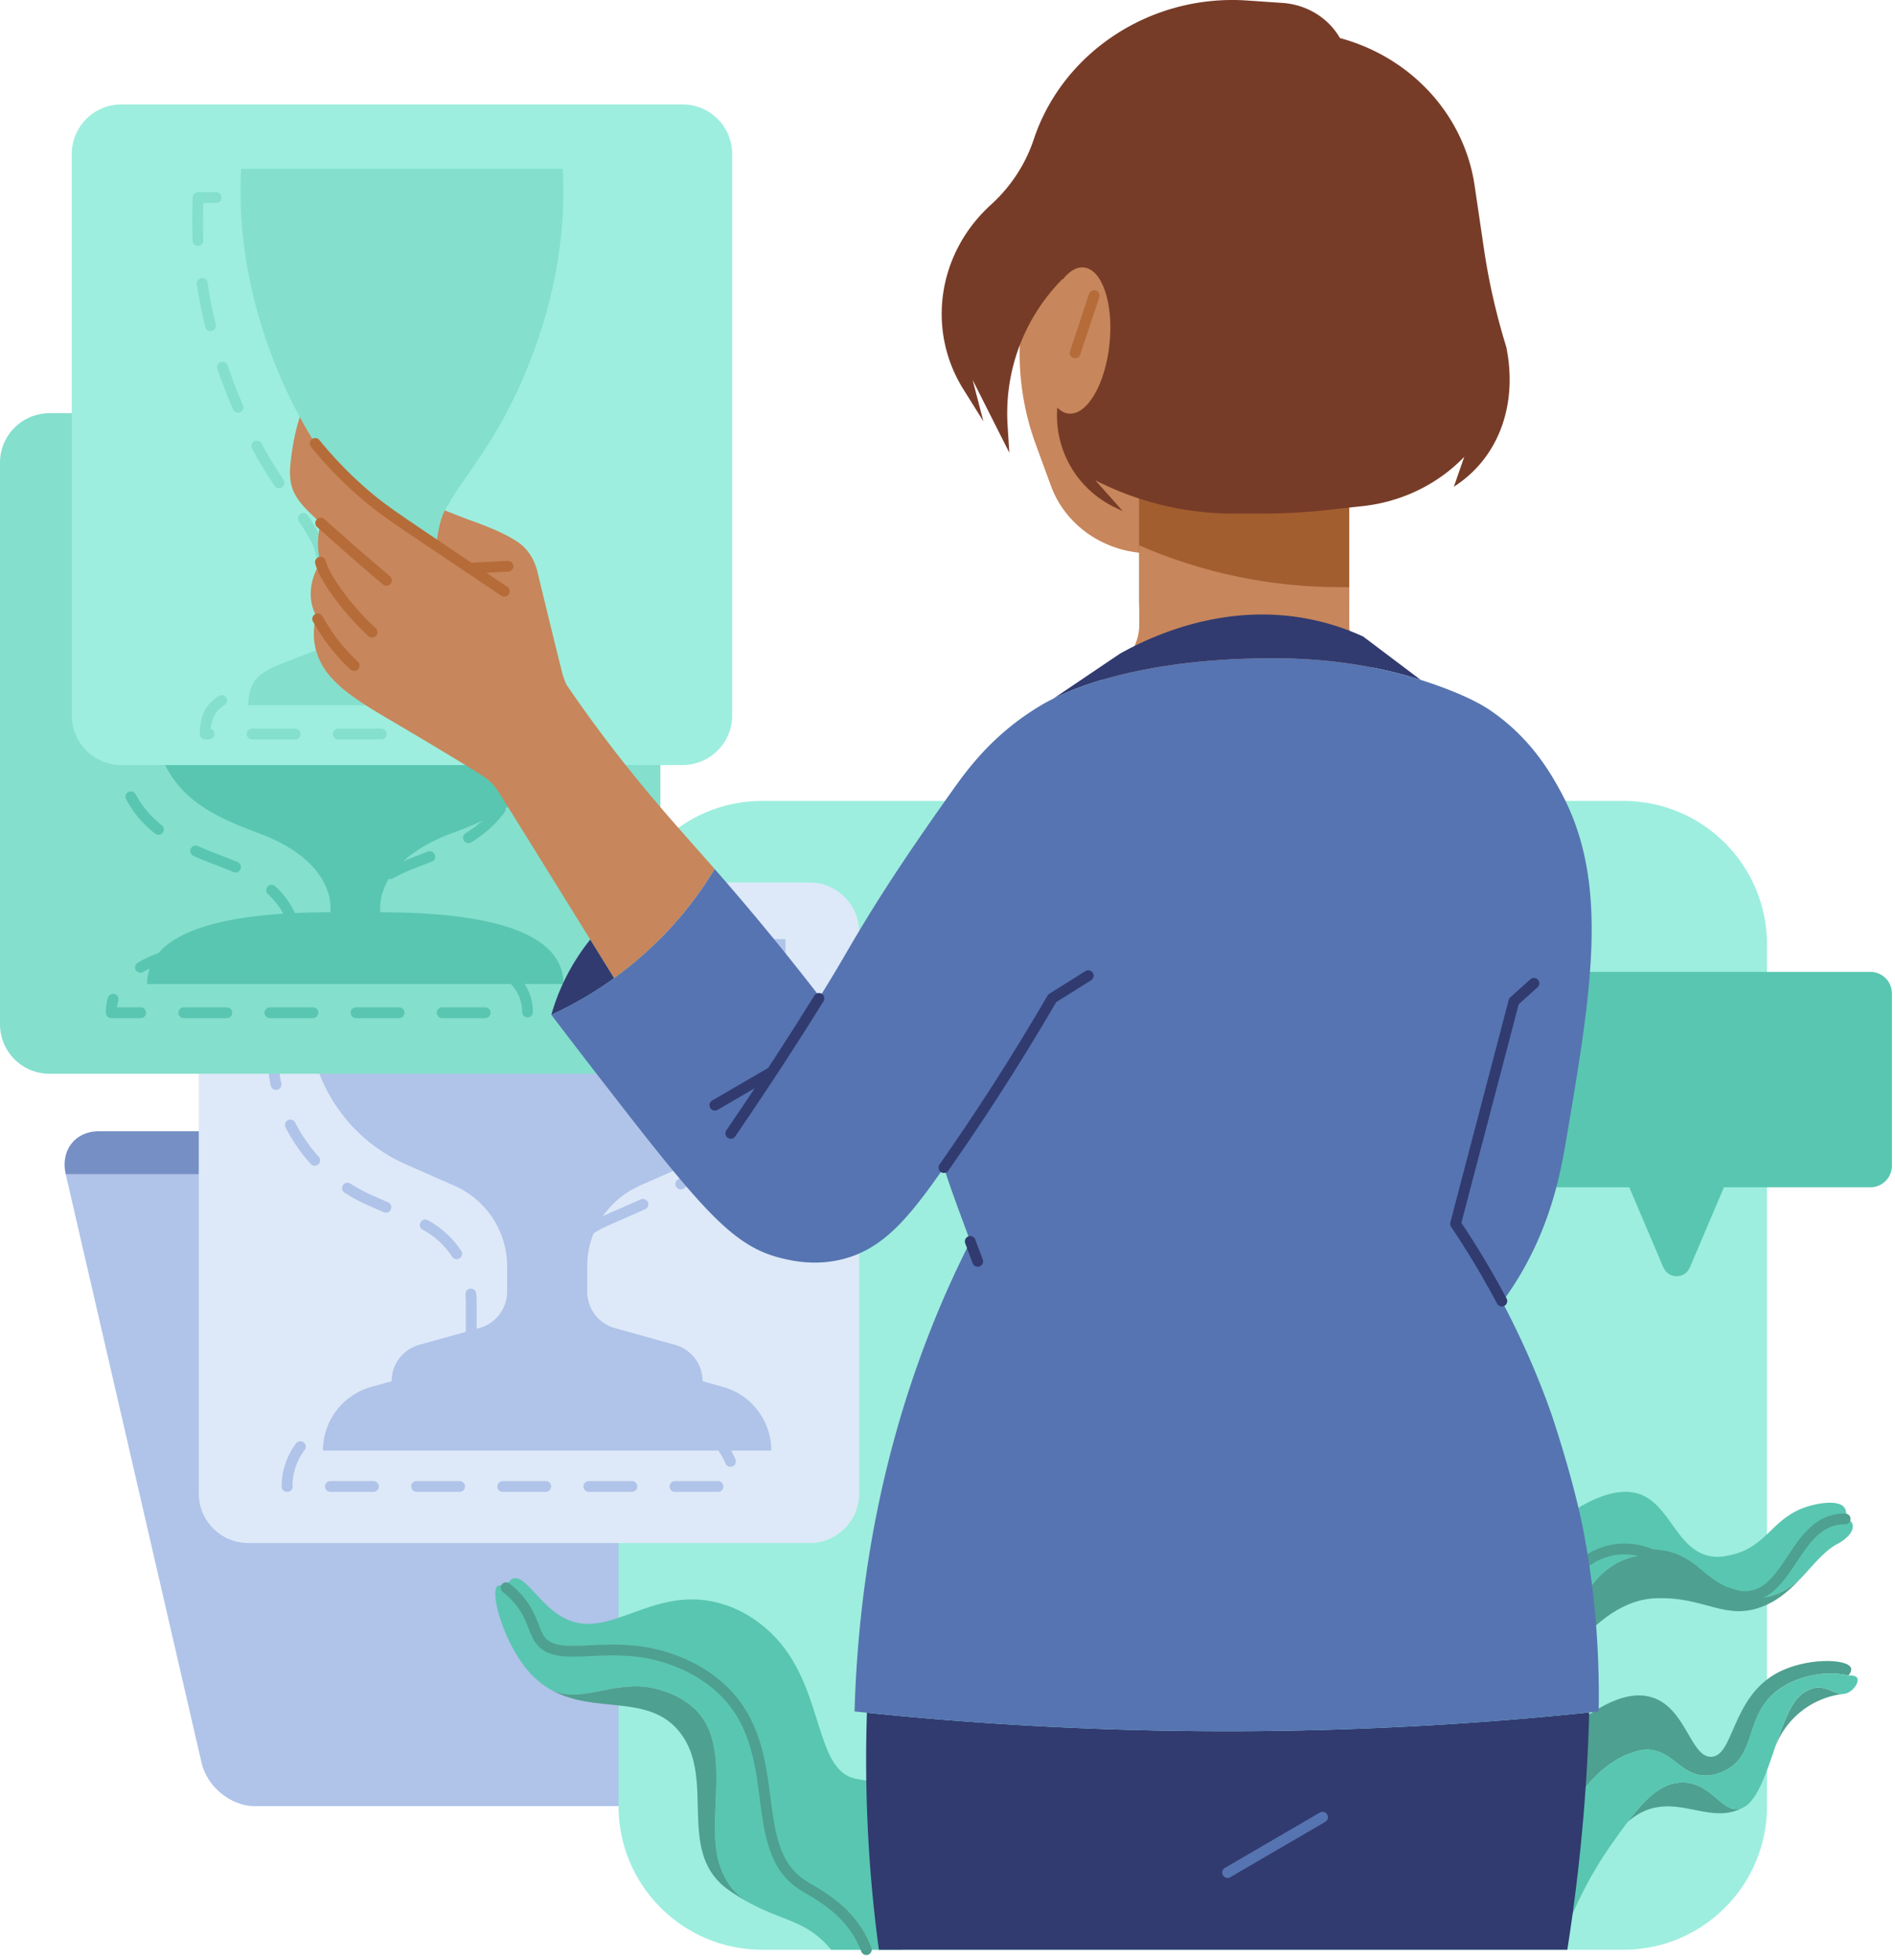<svg xmlns="http://www.w3.org/2000/svg" width="264" height="273" fill="none"><path fill="#B0C3E9" d="M120.09 245.547c.77 3.31-1.3 6-4.61 6h-80c-3.31 0-6.62-2.69-7.39-6l-18.93-82h92l18.93 82Z"/><path fill="#768FC5" d="M13.77 157.547h80c3.31 0 6.62 2.69 7.39 6h-92c-.77-3.31 1.3-6 4.61-6Z"/><path fill="#9DEEDE" d="M106.17 271.547h120c11.046 0 20-8.954 20-20v-120c0-11.045-8.954-20-20-20h-120c-11.046 0-20 8.955-20 20v120c0 11.046 8.954 20 20 20Z"/><path fill="#DDE9F8" d="M99.27 214.907h13.52c3.81 0 6.9-3.09 6.9-6.9v-78.2c0-3.81-3.09-6.9-6.9-6.9h-78.2c-3.81 0-6.9 3.09-6.9 6.9v78.2c0 3.81 3.09 6.9 6.9 6.9h64.68Z"/><path stroke="#B0C3E9" stroke-dasharray="6 6" stroke-linecap="round" stroke-linejoin="round" stroke-miterlimit="10" stroke-width="1.5" d="m84.08 170.147 6.77-2.98a22.734 22.734 0 0 0 13.58-20.81v-10.57H37.97v10.57c0 9.01 5.33 17.18 13.58 20.81l6.77 2.98c4.47 1.97 7.35 6.39 7.33 11.28v3.49a5.286 5.286 0 0 1-3.87 5.05l-8.37 2.33a5.257 5.257 0 0 0-3.85 5.07l-2.83.79a9.205 9.205 0 0 0-6.74 8.87h62.46a9.2 9.2 0 0 0-6.74-8.87l-2.83-.79c0-2.36-1.58-4.44-3.85-5.07l-8.37-2.33a5.256 5.256 0 0 1-3.85-5.05v-3.49c-.03-4.88 2.84-9.31 7.31-11.28h-.04Z"/><path fill="#B0C3E9" d="m89.08 165.147 6.77-2.98a22.734 22.734 0 0 0 13.58-20.81v-10.57H42.97v10.57c0 9.01 5.33 17.18 13.58 20.81l6.77 2.98c4.47 1.97 7.35 6.39 7.33 11.28v3.49a5.286 5.286 0 0 1-3.87 5.05l-8.37 2.33a5.257 5.257 0 0 0-3.85 5.07l-2.83.79a9.205 9.205 0 0 0-6.74 8.87h62.46a9.2 9.2 0 0 0-6.74-8.87l-2.83-.79c0-2.36-1.58-4.44-3.85-5.07l-8.37-2.33a5.256 5.256 0 0 1-3.85-5.05v-3.49c-.03-4.88 2.84-9.31 7.31-11.28h-.04Z"/><path fill="#84DFCD" d="M71.58 149.547H85.1c3.81 0 6.9-3.09 6.9-6.9v-78.2c0-3.81-3.09-6.9-6.9-6.9H6.9a6.9 6.9 0 0 0-6.9 6.9v78.2a6.9 6.9 0 0 0 6.9 6.9h64.68Z"/><path stroke="#59C6B1" stroke-dasharray="6 6" stroke-linecap="round" stroke-linejoin="round" stroke-miterlimit="10" stroke-width="1.5" d="M47.99 131.057s-1.25-6.89 10.11-11.07c16.36-6.02 16.36-11.59 16.36-52.58H14.54c0 40.99 0 46.56 16.36 52.58 11.36 4.18 10.11 11.07 10.11 11.07-12.99 0-25.51 2.05-25.51 9.99h58c0-7.94-12.51-9.99-25.51-9.99Z"/><path fill="#59C6B1" d="M52.99 127.057s-1.25-6.89 10.11-11.07c16.36-6.02 16.36-11.59 16.36-52.58H19.54c0 40.99 0 46.56 16.36 52.58 11.36 4.18 10.11 11.07 10.11 11.07-12.99 0-25.51 2.05-25.51 9.99h58c0-7.94-12.51-9.99-25.51-9.99ZM206.57 165.357h54a3 3 0 0 0 3-3v-24a3 3 0 0 0-3-3h-54a3 3 0 0 0-3 3v24a3 3 0 0 0 3 3Z"/><path fill="#59C6B1" d="m231.73 176.527-6.99-16.44h17.67l-6.99 16.44c-.69 1.62-2.99 1.62-3.68 0h-.01Z"/><path fill="#C7865B" d="m144.3 61.897 2.1 5.74c2.79 7.63 11.74 11.45 19.56 8.33l7.67-3.05c6.35-2.53 11.04-7.83 12.59-14.24l3.8-15.72c-2.51-5.03-4.16-15.65-4.13-21.64l-.34-1.6-22.9-5.05c-6.98-1.54-13.94 2.61-15.55 9.27l-4.02 16.64a36.765 36.765 0 0 0 1.22 21.32Z"/><path fill="#A35E2F" d="M177.97 93.847h-9.28c-5.52 0-10-4.48-10-10v-18.31h29.28v18.31c0 5.52-4.48 10-10 10Z"/><path fill="#C7865B" d="m155.42 93.027-1.9 1.27 6.43 36 33.19-36-1.86-1.24c-2.07-1.38-3.31-3.65-3.31-6.06v-5.22h-1.3c-9.65 0-19.18-1.99-27.95-5.82v11.08c-.02 2.39-1.25 4.62-3.31 5.99h.01Z"/><path fill="#773C28" d="M172.17 4.417c4.79-.67 9.66-.39 14.34.84 10.03 2.64 17.46 10.72 18.92 20.56l1.31 8.88c.68 4.6 1.72 9.15 3.1 13.61 1.59 7.68-.82 15.08-6.89 19.21l-.41.28 1.45-4.17c-3.7 3.84-8.72 6.27-14.14 6.86l-4.92.54c-3.08.34-6.18.5-9.28.5h-3.82c-6.69 0-13.28-1.59-19.23-4.63l3.81 4.28-1.04-.49a14.168 14.168 0 0 1-8.04-14.3l1.13-15.21-3.32-19.6 11.27-14.94 15.76-2.22Z"/><path fill="#773C28" d="M183.26 21.857c-4.39 4.4-10.13 7.32-16.36 8.34l-6.57 1.66a26.51 26.51 0 0 0-13.36 8.13 26.522 26.522 0 0 0-6.6 19.23l.24 3.83-5.11-10.13 1.5 5.76-2.8-4.48c-5.13-8.22-3.58-18.84 3.73-25.57l.24-.22c2.7-2.49 4.71-5.58 5.84-8.98 4.06-12.22 16.37-20.25 29.66-19.36l4.98.34c4.79.32 8.64 3.83 9.19 8.4.58 4.77-1.11 9.56-4.6 13.06l.02-.01Z"/><path fill="#C7865B" d="M154.571 47.91c.586-5.62-1.014-10.391-3.574-10.658-2.56-.267-5.11 4.073-5.695 9.692-.586 5.62 1.014 10.391 3.574 10.658 2.56.267 5.11-4.072 5.695-9.692Z"/><path stroke="#B56C39" stroke-linecap="round" stroke-linejoin="round" stroke-width="1.5" d="m152.43 41.167-2.65 7.98"/><path fill="#9DEEDE" d="M81.58 106.547H95.1a6.9 6.9 0 0 0 6.9-6.9v-78.2c0-3.81-3.09-6.9-6.9-6.9H16.9c-3.81 0-6.9 3.09-6.9 6.9v78.2a6.9 6.9 0 0 0 6.9 6.9h64.68Z"/><path stroke="#84DFCD" stroke-dasharray="6 6" stroke-linecap="round" stroke-linejoin="round" stroke-miterlimit="10" stroke-width="1.5" d="M27.6 27.507c-.07 1.38-.14 3.59 0 6.3.92 17.28 9.17 30.22 10.55 32.33 3.15 4.82 3.97 5.56 5.87 8.95 1.66 2.95 1.62 11.51 1.62 16.5 0 0-3.48 1.35-10.26 4.01-4.11 1.62-6.79 2.22-6.79 6.63h42.8c0-4.41-2.67-5.01-6.79-6.63-6.77-2.66-10.26-4.01-10.26-4.01 0-4.99-.04-13.55 1.62-16.5 1.91-3.4 2.73-4.14 5.87-8.95 1.37-2.1 9.62-15.05 10.55-32.33.14-2.71.08-4.92 0-6.3h-44.8.02Z"/><path fill="#59C6B1" d="M71.4 219.887c1.75-.75 3.7 3.68 7.24 5.49 6.25 3.18 12.12-4.52 21.33-2.17 3.55.9 5.88 2.85 6.72 3.57 8.28 7.07 6.42 19.37 12.29 20.9 1.5.39 4.23.27 5.9 2.36.47.59.73 1.18.87 1.6v19.91h-5.06c-.1-.26-.25-.65-.48-1.12-2.28-4.78-6.61-6.72-8.42-7.9-8.3-5.39-1.79-19.53-12.08-28.01-2.16-1.78-4.29-2.68-5.2-3.05-9.19-3.78-16.7.62-19.32-3.15-1.02-1.47-1.09-3.9-3.83-6.46-.35-.32-.65-.57-.86-.73.14-.45.39-1.01.9-1.24Z"/><path fill="#59C6B1" d="M71.36 221.857c2.74 2.56 2.81 4.99 3.83 6.46 2.62 3.77 10.13-.63 19.32 3.15.91.37 3.04 1.27 5.2 3.05 10.29 8.48 3.78 22.62 12.08 28.01 1.81 1.18 6.14 3.12 8.42 7.9.23.47.38.86.48 1.12h-4.9c-.21-.25-.6-.72-1.15-1.24-2.94-2.8-5.77-2.92-9.98-5.16-.13-.06-.28-.14-.44-.23-.25-.15-.53-.33-.82-.55-2.02-1.52-2.78-3.61-3.06-4.37-2.12-5.81 1.46-15.48-2.62-20.94-2.52-3.37-7.15-4.04-7.63-4.1-4.99-.66-9.39 2.35-13.35.37-.4-.22-.79-.48-1.18-.76-.06-.04-.11-.08-.15-.11a13.49 13.49 0 0 1-2.09-2.06c-3.29-4.03-5.12-10.8-3.97-11.53.29-.18.77.03 1.15.26.21.16.51.41.86.73Z"/><path fill="#4EA090" d="M100.96 262.817c-6.6-5.34-1.28-15.11-6.19-21.48-4.33-5.6-11.87-2.49-18.03-6.01 3.96 1.98 8.36-1.03 13.35-.37.48.06 5.11.73 7.63 4.1 4.08 5.46.5 15.13 2.62 20.94.28.76 1.04 2.85 3.06 4.37.29.22.57.4.82.55-.33-.18-2.09-1.16-3.26-2.1Z"/><path stroke="#4EA090" stroke-linecap="round" stroke-linejoin="round" stroke-width="1.5" d="M70.5 221.127c.21.16.51.41.86.73 2.74 2.56 2.81 4.98 3.83 6.46 2.62 3.77 10.13-.63 19.32 3.15.91.37 3.04 1.27 5.2 3.05 10.28 8.48 3.78 22.62 12.07 28.01 1.81 1.17 6.14 3.12 8.43 7.89.22.47.38.87.48 1.12"/><path fill="#4EA090" d="M240.43 246.527c-.52.26-1.66.84-3.13.74-.22-.02-.44-.05-.64-.08-2.74-.58-3.96-3.37-7-3.51-1-.04-1.72.22-2.64.55-4.85 1.78-7.69 6.75-8.72 8.77l.57-12.28c3.37-2.82 7.73-5.54 11.43-4.27 4.61 1.57 5.24 8.31 8.1 8.23 3.14-.08 2.8-8.13 9.07-11.62 4.04-2.24 9.92-2.08 10.4-.76.13.33-.1.74-.35 1.05-.74-.16-1.81-.32-3.09-.26-.45.01-4.07.21-6.9 2.42-4.49 3.51-2.79 8.84-7.1 11.02Z"/><path fill="#4EA090" d="M252.7 235.107c1.76-.37 2.82.84 4.03.82-1.03.12-3.53.57-5.92 2.52a11.592 11.592 0 0 0-3.49 4.83c1.09-3.21 2.21-6.34 3.88-7.47.83-.56 1.5-.7 1.5-.7ZM236.29 248.597c2.7 1.03 4.09 3.94 6.2 3.29.1-.03.2-.07.3-.12-4.23 2.27-8.38-1.34-13.06.22-.69.23-1.79.7-2.99 1.79 2.43-3.21 4.66-5.44 7.52-5.52.76-.02 1.43.11 2.03.34Z"/><path fill="#59C6B1" d="M229.66 243.677c3.04.14 4.26 2.93 7 3.51l-.37 1.41c-.6-.23-1.27-.36-2.03-.34-2.86.08-5.09 2.31-7.52 5.52-.67.88-1.35 1.83-2.06 2.84-2.15 3.02-5 7.69-7.21 14.1.28-5.91.55-11.81.83-17.72 1.03-2.02 3.87-6.99 8.72-8.77.92-.33 1.64-.59 2.64-.55ZM242.49 251.887c-2.11.65-3.5-2.26-6.2-3.29l.37-1.41c.2.03.42.06.64.08 1.47.1 2.61-.48 3.13-.74 4.31-2.18 2.61-7.51 7.1-11.02 2.83-2.21 6.45-2.41 6.9-2.42 1.28-.06 2.35.1 3.09.26.35-.02 1-.01 1.21.35.3.51-.43 1.74-1.42 2.11-.2.08-.39.11-.58.12-1.21.02-2.27-1.19-4.03-.82 0 0-.67.14-1.5.7-1.67 1.13-2.79 4.26-3.88 7.47-.01.03-.02.06-.04.09-.08.24-.15.45-.2.61-1.1 3.2-2.2 6.35-3.83 7.53-.08.05-.24.15-.45.26-.1.05-.2.09-.3.12h-.01ZM245.79 222.467c-1.54.25-2.79.02-3.64-.18.81.14 1.46.08 1.94-.01 5.16-1.01 6.14-9.66 11.83-10.64.49-.09.9-.09 1.15-.09.09.01.68.09.93.55.18.32.11.64.09.77-.25 1.2-2.05 2.13-2.05 2.13-1.56.8-2.87 2.32-4.33 3.92l-.16.19c-.14.14-.27.29-.41.44a.12.12 0 0 1-.05.05c-1.02 1.04-2.8 2.47-5.3 2.87ZM223.23 216.277c3.41-1.23 6.33 0 6.94.27-.85-.02-1.9.06-3 .37-5.51 1.55-7.63 7.75-7.92 8.66-.27-1.78-.55-3.55-.81-5.33.39-.66 1.84-2.91 4.79-3.97Z"/><path fill="#59C6B1" d="M228.77 208.227c4.07 1.74 5 8 9.89 8.56.94.11 1.63-.04 2.5-.23 5.03-1.1 5.65-5.14 10.59-6.72 1.67-.53 4.46-.98 5.23.18.3.45.23 1.04.09 1.53-.25 0-.66 0-1.15.09-5.69.98-6.67 9.63-11.83 10.64-.48.09-1.13.15-1.94.01a.292.292 0 0 0-.09-.02c-.08-.02-.15-.04-.22-.06-.3-.07-.57-.16-.84-.24-.07-.02-.14-.05-.22-.08-3.79-1.36-4.75-4.19-8.61-5.1-.19-.05-.94-.21-2-.23-.61-.28-3.53-1.51-6.94-.28-2.95 1.06-4.4 3.31-4.79 3.97l-1.29-8.44c5.97-4.36 9.47-4.49 11.62-3.58Z"/><path fill="#4EA090" d="M245.87 223.617c-5.47 2.32-8.22-1.31-15.25-1.02-2.61.1-6.38 1.26-10.85 6.38-.17-1.13-.35-2.27-.52-3.4.29-.91 2.41-7.11 7.92-8.66 1.1-.31 2.15-.39 3-.36 1.06.02 1.81.18 2 .23 3.86.91 4.82 3.74 8.61 5.1.08.03.15.06.22.08.38.14.74.24 1.06.3.03 0 .06 0 .09.02.85.2 2.1.43 3.64.18 2.5-.4 4.28-1.83 5.3-2.87-1.46 1.57-3.09 3.12-5.22 4.02Z"/><path stroke="#4EA090" stroke-linecap="round" stroke-linejoin="round" stroke-width="1.5" d="M230.17 216.547c1.06.03 1.81.2 1.99.24 4.21.99 4.96 4.25 9.68 5.43"/><path stroke="#4EA090" stroke-linecap="round" stroke-linejoin="round" stroke-width="1.5" d="M257.06 211.547c-.25 0-.66 0-1.15.09-5.68.98-6.67 9.63-11.83 10.64-.73.14-1.83.19-3.31-.39M218.43 220.247c.4-.66 1.85-2.91 4.8-3.98 3.4-1.23 6.32 0 6.94.28"/><path fill="#84DFCD" d="M50.95 98.227H34.6c0-4.41 2.67-5.01 6.79-6.63.94-.37 1.82-.71 2.63-1.03.86 3.23 3.46 5.44 6.93 7.66ZM78.4 23.507c.07 1.38.14 3.59 0 6.3-.92 17.28-9.17 30.23-10.55 32.33-3.15 4.82-3.96 5.56-5.87 8.95-.6 1.06-.97 2.83-1.21 4.9-6.16-4.14-7.83-5.28-10-7.16a55.13 55.13 0 0 1-6.86-7.06c-.45-.71-1.23-1.96-2.15-3.68-2.96-5.49-7.49-15.75-8.16-28.28-.14-2.71-.07-4.92 0-6.3h44.8Z"/><path fill="#C7865B" d="M60.77 75.987c.24-2.07.61-3.84 1.21-4.9 1.45.58 2.63 1.04 3.4 1.33 0 0 3.91 1.32 6.08 2.65.85.51 1.12.75 1.24.85 1.29 1.13 1.85 2.55 2.11 3.46 2 8.28 3.49 14.31 3.64 14.79.02.06.21.67.48 1.21.68 1 1.7 2.47 2.96 4.22 6.92 9.56 12.46 15.49 17.68 21.44a52.175 52.175 0 0 1-10.46 12.39c-1.2 1.03-2.39 1.97-3.56 2.81-1.15-1.86-2.26-3.66-3.32-5.38-7.29-11.77-12.38-19.97-12.89-20.74-.41-.62-.91-1.12-.91-1.12-.43-.41-.81-.69-1.04-.84-3.25-2.12-12.69-7.67-12.69-7.67-1.33-.78-2.58-1.52-3.74-2.26-3.47-2.22-6.07-4.43-6.93-7.66-.04-.11-.06-.22-.09-.34-.4-1.78-.17-3.38.1-4.47a6.27 6.27 0 0 1-.69-2.13c-.32-2.43.73-4.42 1.3-5.32-.62-2.27-.27-4.28.04-5.46-2.51-2.27-3.89-3.71-4.21-5.89-.2-1.35.02-2.84.25-4.43.28-1.85.69-3.36 1.04-4.44.92 1.72 1.7 2.97 2.15 3.68a55.13 55.13 0 0 0 6.86 7.06c2.17 1.88 3.84 3.02 10 7.16h-.01Z"/><path fill="#313B70" d="M85.55 136.237a52.004 52.004 0 0 1-8.74 5.1c.38-1.34.91-2.85 1.67-4.47a29.8 29.8 0 0 1 3.74-6h.01c1.06 1.71 2.17 3.51 3.32 5.37ZM189.92 88.657c2.66 2.01 5.33 4.02 8 6.03-5.16-1.65-11.98-3.01-20.57-3.01-14.55 0-24.69 2.68-30.6 5.62 3.09-2.08 6.18-4.17 9.28-6.26 4.27-2.38 14.59-7.28 26.72-4.74 2.7.56 5.1 1.41 7.17 2.36ZM221.4 238.497v.02c-.15 5.63-.5 11.61-1.12 17.91-.52 5.31-1.18 10.35-1.93 15.12h-95.91c-.75-5.58-1.34-11.65-1.6-18.19-.22-5.18-.22-10.08-.07-14.68v-.14c16.39 1.69 34.62 2.73 54.4 2.56 16.62-.15 32.08-1.13 46.23-2.6Z"/><path fill="#5674B1" d="M135.17 172.907h.01c-1.64-4.48-2.55-6.79-3.67-10.29-4.79 6.82-8.44 11.49-14.53 12.85-3.58.8-6.54.14-7.93-.19-6.65-1.56-10.74-6.15-23.73-22.88-3.15-4.05-6-7.76-8.51-11.06 2.46-1.13 5.5-2.76 8.74-5.1 1.17-.84 2.36-1.78 3.56-2.81 5.11-4.42 8.42-9.03 10.46-12.39a369.75 369.75 0 0 1 14.64 17.8c.15-.23.28-.46.42-.68l.07-.11c1.18-1.91 2.2-3.62 3.08-5.14 3.53-6.08 7.1-11.83 14.93-22.85 1.99-2.8 5.05-6.96 10.38-10.59 0 0 .87-.6 1.79-1.15.56-.34 1.17-.67 1.84-1 .01 0 .02-.02.03-.02 5.91-2.94 16.05-5.62 30.6-5.62 8.59 0 15.41 1.36 20.57 3.01 5.81 1.86 8.51 3.44 9.71 4.26 5.7 3.87 8.49 8.9 9.8 11.31 6.86 12.66 4.33 27.52.69 48.92-.84 4.91-2.41 12.68-7.74 20.59-.45.67-.84 1.21-1.09 1.55h-.01c3.11 5.88 5.28 11.17 6.8 15.47h.01c2.83 8.56 4.03 13.92 4.58 16.81l.2 1.11c.41 2.29 1.11 6.62 1.52 12.07.31 4.2.39 8.15.32 11.58-.44.05-.87.09-1.31.14a490.167 490.167 0 0 1-46.23 2.6c-19.78.17-38.01-.87-54.39-2.56l-1.73-.18c.55-18.89 4.18-39.63 13.64-60.3.81-1.76 1.64-3.47 2.48-5.15Z"/><path stroke="#313B70" stroke-linecap="round" stroke-linejoin="round" stroke-width="1.5" d="M213.7 136.947c-.93.84-1.86 1.68-2.79 2.51-2.05 7.82-4.1 15.64-6.16 23.47-.66 2.51-1.31 5.02-1.97 7.52.56.83 1.1 1.65 1.62 2.47 1.82 2.86 3.42 5.63 4.83 8.29M135.17 172.897c.44 1.19.81 2.17 1.04 2.78M101.81 157.847c5.21-7.62 9.22-13.85 12.28-18.8M151.61 135.887c-1.67 1.05-3.35 2.1-5.02 3.15-5.5 9.45-10.71 17.33-15.09 23.58M99.59 153.927l7.95-4.63"/><path stroke="#5674B1" stroke-linecap="round" stroke-linejoin="round" stroke-width="1.5" d="m171.02 260.797 13.23-7.71"/><path stroke="#B56C39" stroke-linecap="round" stroke-linejoin="round" stroke-width="1.5" d="M44.68 72.847c.2.18.42.37.64.57 3.35 3 6.24 5.49 8.51 7.4M43.91 61.757a55.13 55.13 0 0 0 6.86 7.06c2.18 1.88 3.84 3.02 10 7.16 4.07 2.74 7.37 4.95 9.49 6.37M70.76 78.867l-5.31.27M51.83 88.037c-2.16-2-3.7-3.89-4.72-5.3-1.97-2.7-2.36-4.04-2.47-4.44M49.34 92.697c-2.01-1.88-3.33-3.68-4.15-4.98-.36-.56-.67-1.05-.93-1.52"/></svg>
